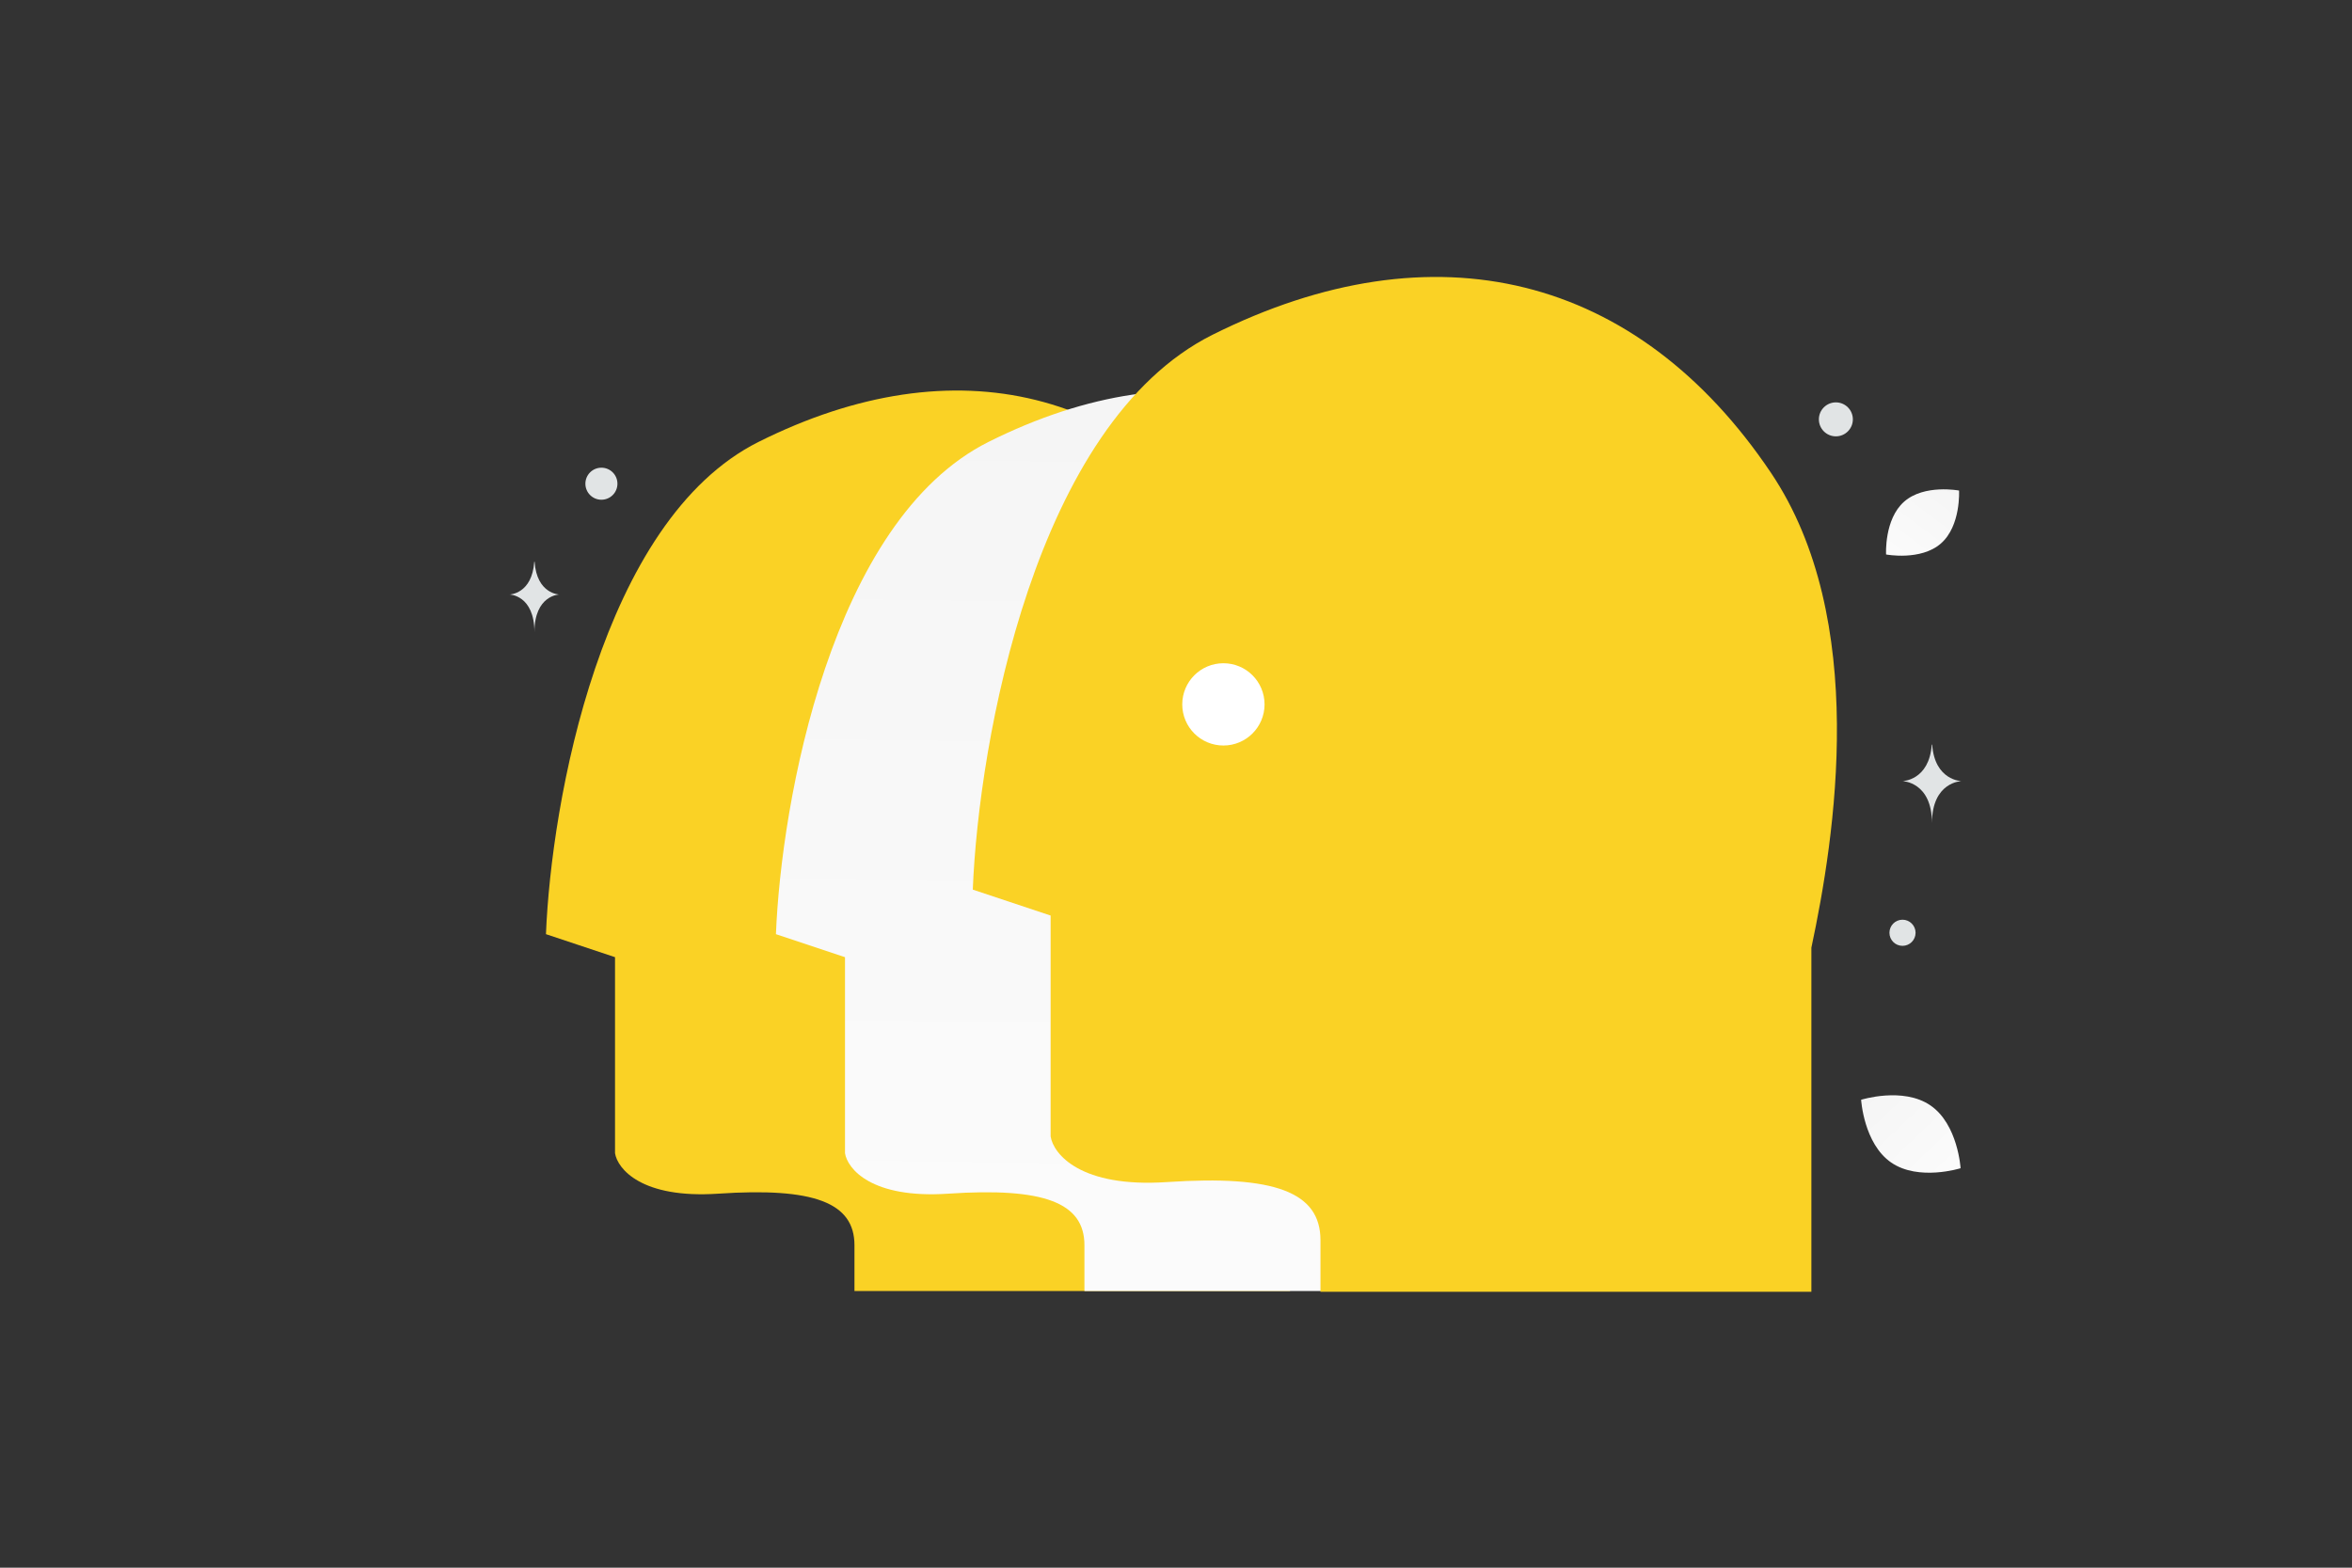 <svg width="900" height="600" viewBox="0 0 900 600" fill="none" xmlns="http://www.w3.org/2000/svg"><rect x="0" y="0" width="900" height="600" fill="#333333" stroke="none"/><path fill="transparent" d="M0 0h900v600H0z"/><path d="M742.705 207.994c-7.708 6.757-20.989 4.221-20.989 4.221s-.777-13.491 6.938-20.244c7.707-6.757 20.983-4.225 20.983-4.225s.776 13.491-6.932 20.248z" fill="url(#a)"/><path d="M723.667 444.936c10.506 7.237 26.557 2.178 26.557 2.178s-.994-16.79-11.507-24.019c-10.506-7.237-26.55-2.185-26.55-2.185s.994 16.789 11.5 24.026z" fill="url(#b)"/><circle r="13.154" transform="matrix(-1 0 0 1 576.876 160.673)" fill="#FAD225"/><circle r="5" transform="matrix(-1 0 0 1 728 357)" fill="#E1E4E5"/><circle r="6.5" transform="matrix(-1 0 0 1 702.5 160.5)" fill="#E1E4E5"/><circle r="6.131" transform="matrix(-1 0 0 1 230.131 185.131)" fill="#E1E4E5"/><circle r="6.121" transform="scale(1 -1) rotate(-75 -65.94 -302.639)" fill="#E1E4E5"/><circle r="8.143" transform="matrix(-1 0 0 1 336.654 179.393)" fill="#E1E4E5"/><ellipse rx="6.264" ry="5.011" transform="matrix(-1 0 0 1 634.471 309.02)" fill="#E1E4E5"/><path d="M739.191 285h.164c.97 13.748 11.195 13.96 11.195 13.96s-11.275.22-11.275 16.106c0-15.886-11.275-16.106-11.275-16.106s10.22-.212 11.191-13.96zm-534.762-70h.138c.818 12.346 9.433 12.536 9.433 12.536s-9.5.198-9.5 14.464c0-14.266-9.5-14.464-9.5-14.464s8.612-.19 9.429-12.536z" fill="#E1E4E5"/><path d="M493.645 377.256v116.856H326.963v-17.534c0-16.314-15.505-22.189-52.154-19.723-29.319 1.972-38.528-9.51-39.468-15.497v-75.02l-26.429-8.806c1.996-50.248 21.073-158.282 81.402-188.431 75.412-37.686 144.23-20.605 189.588 46.844 33.457 49.752 21.731 123.86 13.743 161.311z" fill="#FAD225"/><path d="M581.645 377.256v116.856H414.963v-17.534c0-16.314-15.505-22.189-52.154-19.723-29.319 1.972-38.528-9.51-39.468-15.497v-75.02l-26.429-8.806c1.996-50.248 21.073-158.282 81.402-188.431 75.412-37.686 144.23-20.605 189.588 46.844 33.457 49.752 21.731 123.86 13.743 161.311z" fill="url(#c)"/><path d="M693.13 362.713v131.695H505.282v-19.76c0-18.387-17.474-25.007-58.777-22.229-33.042 2.223-43.42-10.717-44.479-17.465v-84.546l-29.786-9.924c2.25-56.629 23.749-178.381 91.74-212.358 84.988-42.472 162.544-23.223 213.662 52.792 37.705 56.069 24.49 139.587 15.488 181.795z" fill="#FAD225"/><circle cx="468.139" cy="269.587" r="15.746" fill="#fff"/><defs><linearGradient id="a" x1="712.265" y1="230.768" x2="770.111" y2="153.444" gradientUnits="userSpaceOnUse"><stop stop-color="#fff"/><stop offset="1" stop-color="#EEE"/></linearGradient><linearGradient id="b" x1="764.593" y1="468.681" x2="681.89" y2="381.472" gradientUnits="userSpaceOnUse"><stop stop-color="#fff"/><stop offset="1" stop-color="#EEE"/></linearGradient><linearGradient id="c" x1="437.362" y1="687.34" x2="449.844" y2="-225.398" gradientUnits="userSpaceOnUse"><stop stop-color="#fff"/><stop offset="1" stop-color="#EEE"/></linearGradient></defs></svg>
